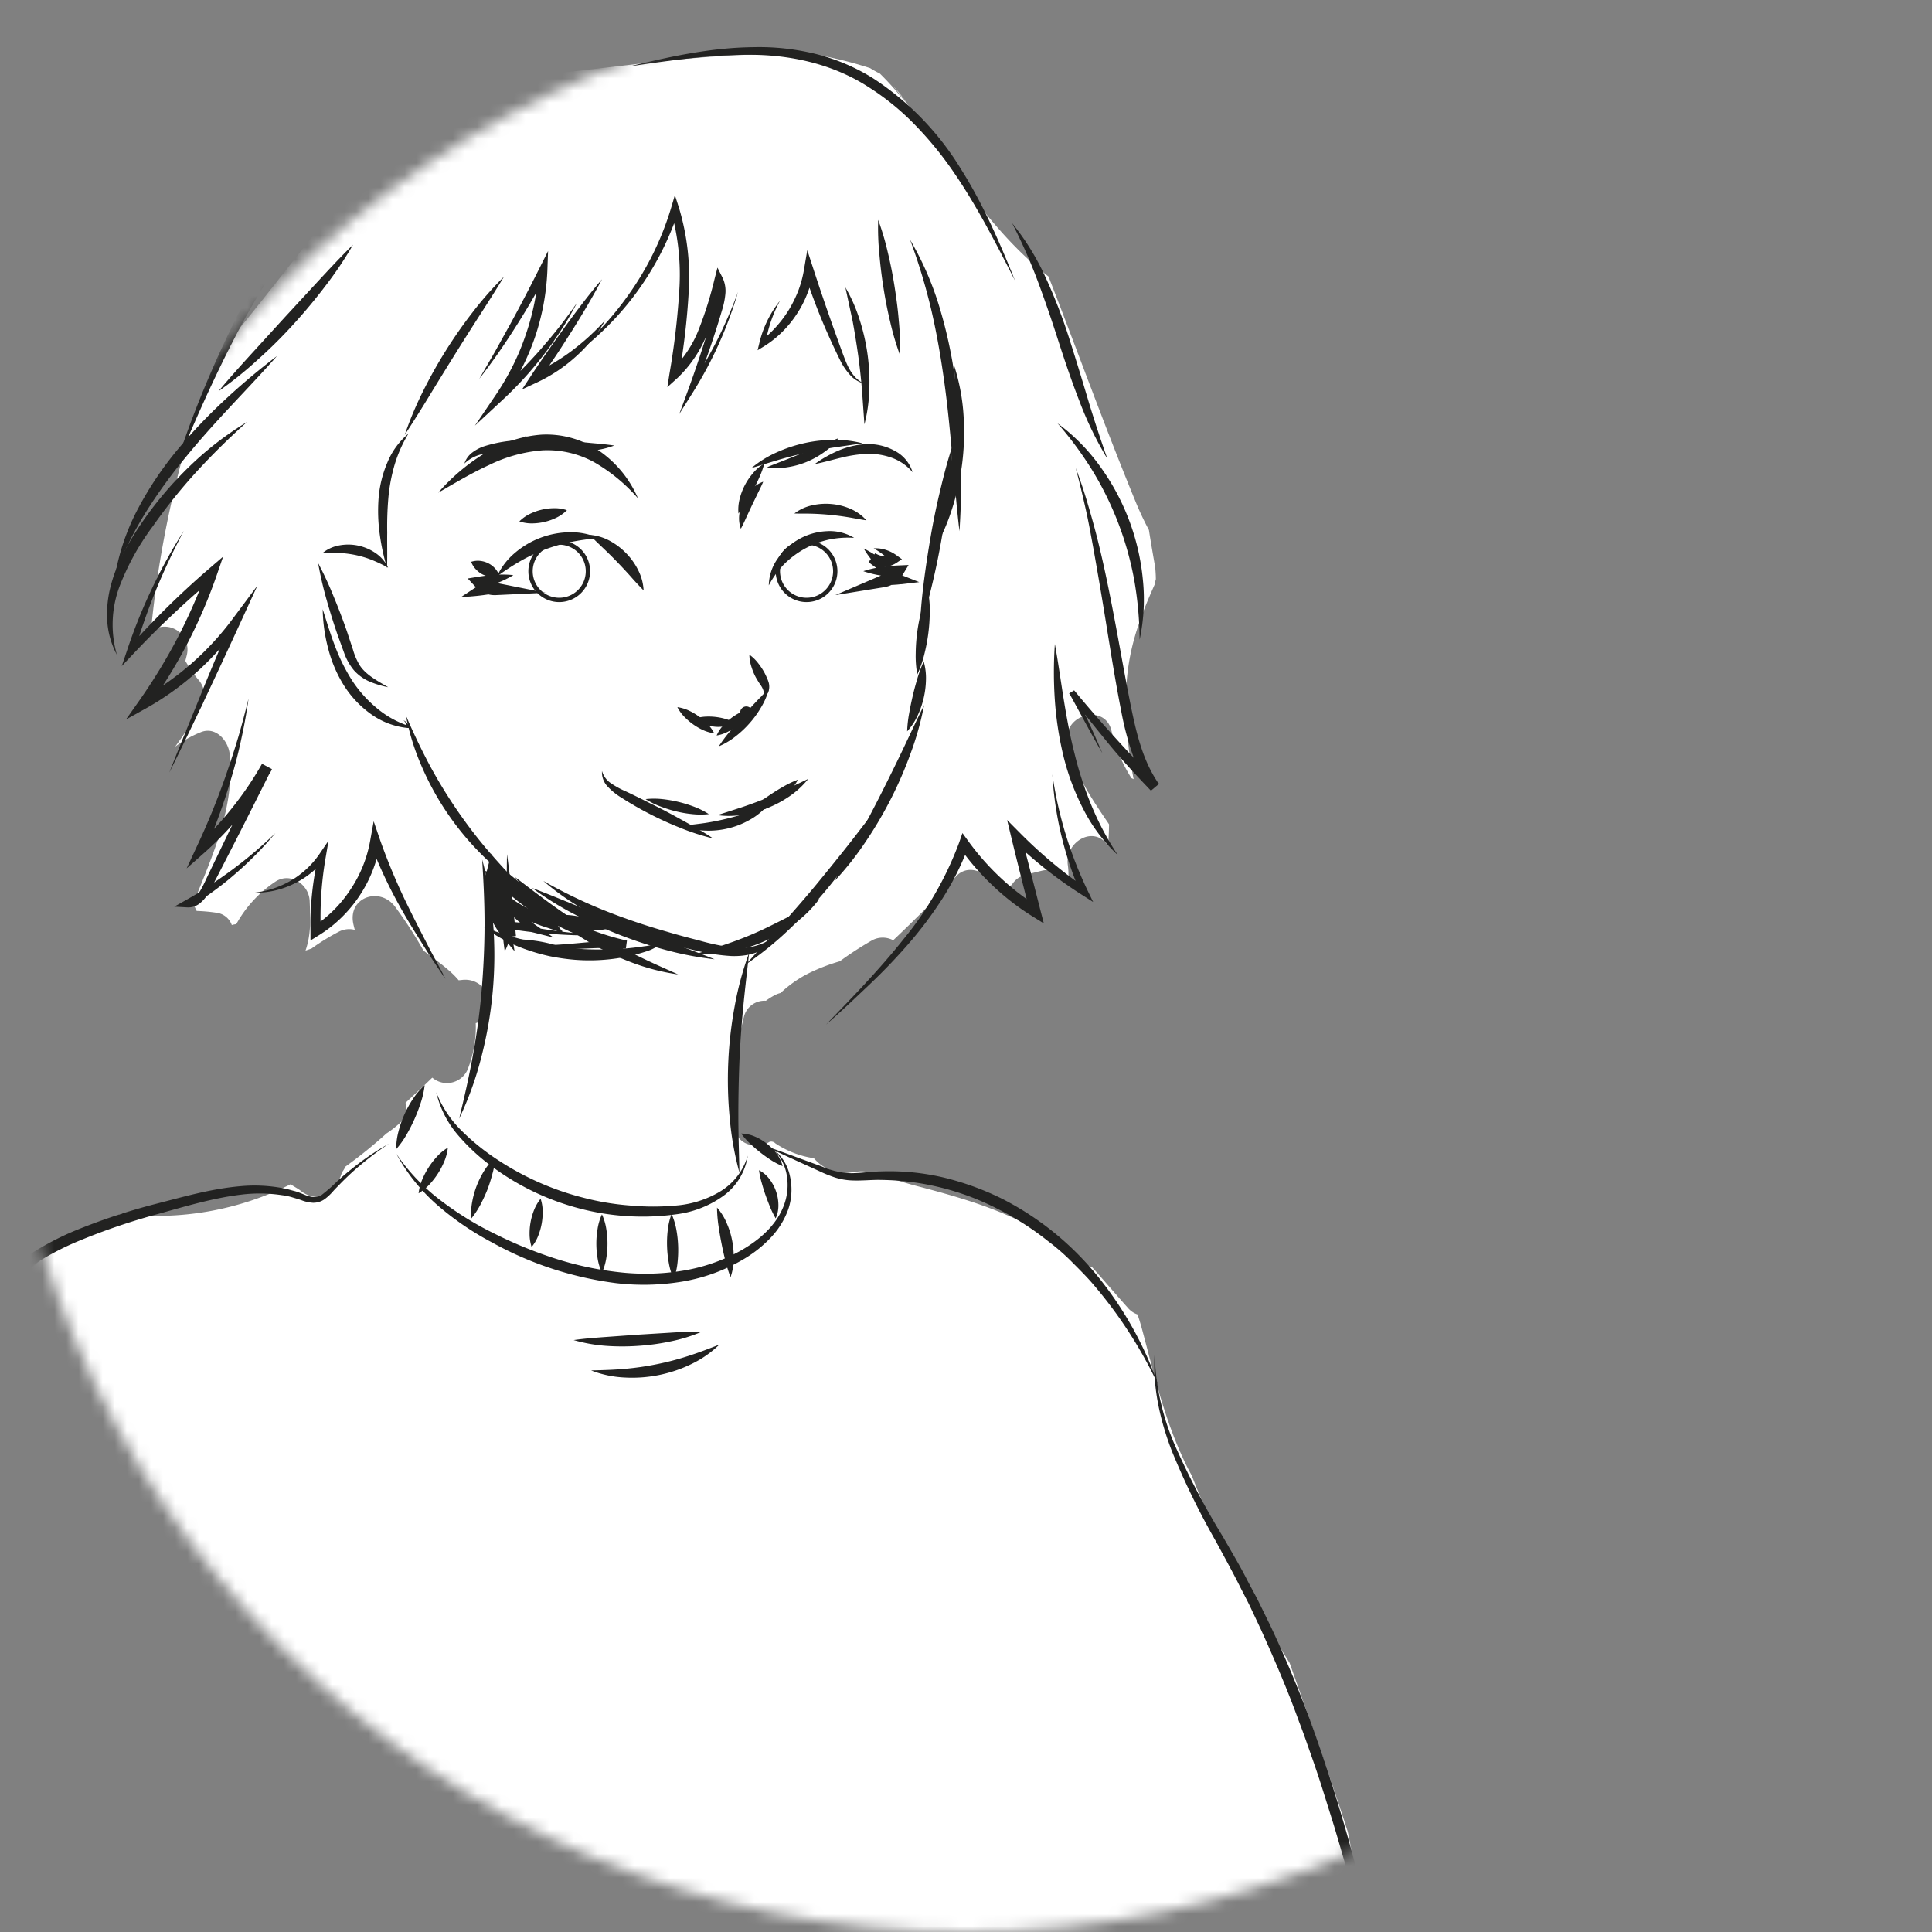 <svg xmlns="http://www.w3.org/2000/svg" width="160" height="160" fill="none"><rect width="100%" height="100%" fill="#808080" stroke="none"/><mask id="a" width="160" height="160" x="0" y="0" maskUnits="userSpaceOnUse" style="mask-type:alpha"><circle cx="80" cy="80" r="80" fill="#fff"/></mask><g mask="url(#a)"><path fill="#fff" d="M112.912 158.384a269.197 269.197 0 0 0-1.295-6.689c-1.504-4.692-3.179-9.331-4.817-13.979-3.09-4.958-5.987-10.009-8.097-15.508a18.24 18.24 0 0 1-.58-1.122c-1.687-3.538-2.51-7.14-3.514-10.892a21.316 21.316 0 0 0-.404-1.336 1.823 1.823 0 0 1-.787-.532c-.992-1.11-1.969-2.264-2.981-3.385a1.986 1.986 0 0 1-.847-.444c-4.12-3.603-8.662-4.978-13.842-6.322-1.275-.335-2.534-.807-3.817-1.101-.855-.202-1.384.12-2.255.056a3.477 3.477 0 0 1-2.271-1.21 7.802 7.802 0 0 1-3.196-1.234.473.473 0 0 0-.472-.126c-1.137.702-2.981.21-2.896-1.496 0-.331.048-.658.088-.985a2.149 2.149 0 0 1-.088-.403 14.25 14.25 0 0 1 .33-5.326c.107-.72.252-1.434.436-2.138a1.751 1.751 0 0 1 1.82-1.331c.246-.185.508-.348.782-.488a2.02 2.02 0 0 1 .436-.158 9.8 9.8 0 0 1 2.485-1.71c.78-.371 1.59-.677 2.42-.916.86-.63 1.755-1.21 2.68-1.739a1.852 1.852 0 0 1 1.743 0c1.787-1.702 3.542-3.433 5.188-5.273.891-1 2.263-.512 2.949.38.165.216.319.44.46.673a7.57 7.57 0 0 0 1.21-.35c.243-.41.635-.711 1.094-.84l1.391-.347a1.851 1.851 0 0 1 2.167 1.061 5.422 5.422 0 0 0 0-1.533c-.262-1.912 2.166-3.373 3.336-1.594.04-.56.069-1.125.077-1.69v-.093c-1.432-2.11-2.885-4.232-3.421-6.717-.513-2.364 3.114-3.365 3.63-1a12.82 12.82 0 0 0 1.65 3.9c.062.022.122.049.178.081a33.335 33.335 0 0 1-.625-7.29c.145-3.368 1.012-5.793 2.372-8.843l.057-.125c-.049.06-.025-.077.036-.307 0-.31-.024-.621-.048-.936-.178-1.04-.364-2.085-.525-3.13a25.699 25.699 0 0 1-1.158-2.481c-2.045-4.975-3.91-10.026-5.826-15.053a342.133 342.133 0 0 0-1.335-3.465c-4.11-3.195-7.137-7.665-10.195-12.055-.847-1.21-1.658-2.679-2.695-3.74.097.101 1.775 2.183.807 1.061-.218-.25-.427-.512-.645-.762a24.69 24.69 0 0 0-1.235-1.311 7.996 7.996 0 0 1-.807-.448 32.459 32.459 0 0 0-3.7-.969c-7.757-.67-15.471.719-23.18 1.481-1.376.137-2.76.254-4.144.347-2.574 2.376-5.648 4.184-8.79 5.838-.7.551-1.389 1.115-2.067 1.69-3.752 4.805-7.455 9.646-11.316 14.363a151.257 151.257 0 0 0-3.094 7.209 86.415 86.415 0 0 0-3.252 16.48v.178a1.896 1.896 0 0 1 2.957 1.98c-.04.162-.08.328-.125.489.305.529.65 1.033 1.033 1.509a1.94 1.94 0 0 1 .294 2.28c-.685 1.141-1.387 2.263-2.174 3.324a9.024 9.024 0 0 1 2.138-1.21c1.247-.501 2.271.738 2.38 1.81.444 4.414-1.412 8.364-3.001 12.362.07.22.161.433.27.637a14.44 14.44 0 0 1 1.699.158 1.554 1.554 0 0 1 1.21 1.012 1.53 1.53 0 0 1 .367-.072 10.085 10.085 0 0 1 3.256-3.534c1.255-.807 2.775.262 2.824 1.614.056 1.46.133 2.727-.343 4.106l.496-.17c.712-.514 1.46-.976 2.24-1.383.41-.224.89-.283 1.343-.165a12.175 12.175 0 0 1-.121-.496c-.464-2.207 2.174-3.095 3.437-1.449a34.36 34.36 0 0 1 2.372 3.66c.807.633 1.666 1.21 2.453 1.96.163.159.318.326.464.5l.246-.024c2.263-.306 3.357 2.925 1.166 3.575a9.278 9.278 0 0 1-.593 3.63 1.872 1.872 0 0 1-3.006.884 99.315 99.315 0 0 1-2.215 2.078 1.655 1.655 0 0 1-.484 1.694 8.61 8.61 0 0 1-1.101.855 38.668 38.668 0 0 1-3.397 2.744 2.082 2.082 0 0 1-.278.464c-.025.08-.053.161-.081.238a4.16 4.16 0 0 1-.714 1.27c-.674.844-1.953.602-2.659 0-.12-.104-.492-.31-.807-.512a24.763 24.763 0 0 1-14.035 2.441c-1.8.843-3.567 1.779-5.33 2.715a95.35 95.35 0 0 0-8.258 7.641 169.872 169.872 0 0 0-4.034 6.116c-.957 2.824-2.421 5.443-3.692 8.138a91.828 91.828 0 0 0-4.401 11.538c-.307.95-.595 1.9-.864 2.852v57.761h130.654v-38.896h-1.191z"/><path fill="#222221" d="M72.726 18.206c.327.894.597 1.807.807 2.735.222.92.403 1.848.549 2.776.145.928.274 1.868.35 2.824.096.948.128 1.9.097 2.852a22.266 22.266 0 0 1-.806-2.735 34.5 34.5 0 0 1-.549-2.78 37.683 37.683 0 0 1-.347-2.824 21.566 21.566 0 0 1-.1-2.848zm2.642 1.646a25.625 25.625 0 0 1 2.466 5.689 38.77 38.77 0 0 1 1.294 6.083c.266 2.05.42 4.114.46 6.181a69.81 69.81 0 0 1-.129 6.185c-.246-2.054-.403-4.103-.589-6.145-.185-2.041-.375-4.078-.653-6.1-.278-2.02-.617-4.034-1.077-6.015a48.862 48.862 0 0 0-1.772-5.878zM36.893 81.07a66.61 66.61 0 0 1-1.772-2.675c-.56-.9-1.141-1.811-1.674-2.743a39.38 39.38 0 0 1-2.78-5.826l.832-.077a11.099 11.099 0 0 1-3.252 6.27 10.678 10.678 0 0 1-1.884 1.464l-.65.404v-.743a25.284 25.284 0 0 1 .654-6.257l.54.242a7.262 7.262 0 0 1-2.646 2.098 7.128 7.128 0 0 1-3.228.702 7.63 7.63 0 0 0 3.075-1.013 7.4 7.4 0 0 0 2.32-2.15l.778-1.142-.234 1.384a28.752 28.752 0 0 0-.403 6.112l-.662-.355a10.58 10.58 0 0 0 1.71-1.371c.523-.517.99-1.088 1.392-1.703a10.56 10.56 0 0 0 1.642-4.034l.295-1.642.537 1.565a51.038 51.038 0 0 0 2.489 5.838c.468.956.96 1.9 1.448 2.852s1 1.848 1.473 2.8zM22.805 68.995a29.134 29.134 0 0 1-3.28 3.34 25.337 25.337 0 0 1-1.836 1.465 27.61 27.61 0 0 1-1.953 1.32l-.153-.602c.404 0 .746-.335 1.009-.766.262-.432.48-.96.726-1.456l1.452-3.01c.969-2.017 1.965-3.998 2.95-5.995l.806.431a28.094 28.094 0 0 1-2.525 3.688 27.725 27.725 0 0 1-3.095 3.227l-1.448 1.28.807-1.736a60.804 60.804 0 0 0 2.469-6.051 75.391 75.391 0 0 0 1.005-3.107c.306-1.045.58-2.106.843-3.167a41.21 41.21 0 0 1-.573 3.228 38.879 38.879 0 0 1-.807 3.191 50.116 50.116 0 0 1-2.235 6.205l-.621-.456a28.415 28.415 0 0 0 2.933-3.183 27.45 27.45 0 0 0 2.42-3.587l.807.432c-1 1.989-1.993 3.982-3.006 5.963l-1.524 2.973c-.267.492-.485.989-.807 1.501a2.969 2.969 0 0 1-.638.702 1.513 1.513 0 0 1-.992.323l-1.106-.06.957-.541a27.02 27.02 0 0 0 1.976-1.21c.646-.44 1.275-.872 1.896-1.332a35.445 35.445 0 0 0 3.543-3.01zm-8.783-5.015c.83-2.138 1.718-4.248 2.574-6.374.855-2.126 1.759-4.232 2.658-6.338l.61.347a23.346 23.346 0 0 1-7.714 7.015l-1.719.957 1.138-1.614a47.436 47.436 0 0 0 3.135-5.144 46.59 46.59 0 0 0 2.42-5.51l.678.467a78.292 78.292 0 0 0-3.466 3.074 75.974 75.974 0 0 0-3.28 3.272l-.972 1.029.448-1.327a44.08 44.08 0 0 1 2.05-5.088 42.82 42.82 0 0 1 2.646-4.788 54.25 54.25 0 0 0-2.32 4.93 52.829 52.829 0 0 0-1.787 5.127l-.524-.298a66.37 66.37 0 0 1 3.227-3.405 71 71 0 0 1 3.441-3.175l1.21-1.037-.516 1.505a42.84 42.84 0 0 1-2.42 5.648 42.231 42.231 0 0 1-3.228 5.244l-.585-.65a23.549 23.549 0 0 0 7.573-6.64l2.017-2.707-1.4 3.054a723.846 723.846 0 0 1-2.897 6.23 324.516 324.516 0 0 1-2.997 6.196z"/><path fill="#222221" d="M9.685 54.233a6.827 6.827 0 0 1-.807-2.86 9.279 9.279 0 0 1 .33-2.994c.53-1.96 1.578-3.707 2.7-5.33a30.72 30.72 0 0 1 3.865-4.502 26.586 26.586 0 0 1 4.684-3.598 58.884 58.884 0 0 0-4.168 4.103 45.336 45.336 0 0 0-3.63 4.526A20.742 20.742 0 0 0 9.89 48.59a9.02 9.02 0 0 0-.206 5.644z"/><path fill="#222221" d="M9.58 47.379a18.74 18.74 0 0 1 1.908-5.366 28.546 28.546 0 0 1 3.192-4.744 44.077 44.077 0 0 1 3.917-4.131 55.984 55.984 0 0 1 4.34-3.652c-1.25 1.424-2.553 2.788-3.832 4.16-1.279 1.371-2.537 2.76-3.716 4.208a42.193 42.193 0 0 0-3.28 4.514 32.026 32.026 0 0 0-2.529 5.01zm8.52-14.984c.884-1.069 1.808-2.085 2.728-3.098l2.768-3.034 2.783-3.014c.932-1.004 1.868-2.017 2.857-2.98a31.025 31.025 0 0 1-2.308 3.44 45.366 45.366 0 0 1-2.655 3.18 39.27 39.27 0 0 1-2.94 2.912 31.236 31.236 0 0 1-3.232 2.594zM68.413 84.85c1.09-1.146 2.203-2.275 3.272-3.437 1.07-1.162 2.114-2.34 3.09-3.57a27.836 27.836 0 0 0 4.66-8.07l.27-.782.489.674a21.017 21.017 0 0 0 5.801 5.446l-.682.5c-.524-2.082-1.053-4.155-1.557-6.241l-.35-1.46 1.052 1.06a38.298 38.298 0 0 0 5.499 4.608l-.46.403a29.136 29.136 0 0 1-1.614-4.841 28.488 28.488 0 0 1-.73-5.007 32.83 32.83 0 0 0 2.897 9.574l.48.992-.94-.6a35.375 35.375 0 0 1-5.741-4.54l.698-.403c.556 2.07 1.09 4.147 1.614 6.221l.286 1.098-.968-.602a20.242 20.242 0 0 1-3.296-2.558 20.938 20.938 0 0 1-2.728-3.154l.763-.105a22.994 22.994 0 0 1-2.142 4.317 32.267 32.267 0 0 1-2.873 3.832 48.358 48.358 0 0 1-3.304 3.433c-1.15 1.09-2.287 2.175-3.486 3.212zm24.154-14.043a13.621 13.621 0 0 1-2.824-3.744 19.931 19.931 0 0 1-1.666-4.418 27.934 27.934 0 0 1-.718-4.64 34.067 34.067 0 0 1 0-4.671c.282 1.537.488 3.07.734 4.587s.52 3.026.9 4.502a29.189 29.189 0 0 0 1.416 4.33 24.004 24.004 0 0 0 2.158 4.054z"/><path fill="#222221" d="M91.288 62.367c-.94-1.614-1.823-3.3-2.735-4.95l.403-.246a114.41 114.41 0 0 0 3.422 3.95 96.304 96.304 0 0 0 3.602 3.775l-.661.553a11.82 11.82 0 0 1-1.586-3.155c-.37-1.1-.66-2.224-.871-3.364-.444-2.248-.807-4.503-1.17-6.754a368.66 368.66 0 0 0-1.142-6.754c-.206-1.121-.403-2.239-.658-3.352a97.266 97.266 0 0 0-.806-3.324 44.172 44.172 0 0 1 1.077 3.251c.318 1.098.625 2.2.887 3.313.537 2.222.972 4.47 1.392 6.709.42 2.239.807 4.486 1.263 6.709.456 2.223 1.013 4.405 2.271 6.2l-.661.553c-1.21-1.266-2.421-2.561-3.522-3.909-1.102-1.347-2.215-2.723-3.252-4.135l.403-.246c.8 1.718 1.606 3.425 2.344 5.176z"/><path fill="#222221" d="M94.379 52.978a29.92 29.92 0 0 0-.44-4.901 26.52 26.52 0 0 0-3.437-9.054 29.579 29.579 0 0 0-2.921-3.965 15.938 15.938 0 0 1 3.518 3.562 18.999 18.999 0 0 1 3.546 9.36c.175 1.67.085 3.356-.266 4.998zM91.712 38a28.777 28.777 0 0 1-2.316-4.773c-.645-1.646-1.21-3.325-1.747-4.987a110.111 110.111 0 0 0-1.706-4.954 45.219 45.219 0 0 0-2.122-4.801 20.701 20.701 0 0 1 2.783 4.518 44.515 44.515 0 0 1 1.92 4.95 262.071 262.071 0 0 1 1.55 5.04c.504 1.678 1.045 3.34 1.638 5.006zM61.777 79.864l3.005-3.34c.985-1.118 1.97-2.232 2.913-3.382.944-1.15 1.876-2.303 2.796-3.473l2.743-3.559a28.222 28.222 0 0 1-2.154 3.974 36.854 36.854 0 0 1-5.785 6.94 27.992 27.992 0 0 1-3.518 2.84z"/><path fill="#222221" d="M69.111 72.965c.642-1.21 1.307-2.42 1.953-3.61a131.676 131.676 0 0 0 1.896-3.608c.61-1.21 1.21-2.42 1.8-3.655.588-1.234 1.157-2.465 1.77-3.703a24.803 24.803 0 0 1-1.109 3.982 33.2 33.2 0 0 1-3.744 7.354 25.414 25.414 0 0 1-2.566 3.24zm6.855-17.105a8.705 8.705 0 0 1-.13-1.76c.013-1.154.163-2.302.448-3.42a8.351 8.351 0 0 1 .581-1.667c.106.58.151 1.17.134 1.76a14.702 14.702 0 0 1-.452 3.42 8.875 8.875 0 0 1-.581 1.667z"/><path fill="#222221" d="M76.183 52.083c.037-1.295.162-2.574.32-3.849a85.24 85.24 0 0 1 .572-3.8 57.71 57.71 0 0 1 .775-3.768c.298-1.251.613-2.494 1.024-3.72-.032 1.295-.161 2.574-.318 3.845a81.004 81.004 0 0 1-.573 3.804 59.854 59.854 0 0 1-.775 3.764c-.298 1.247-.613 2.493-1.025 3.724z"/><path fill="#222221" d="M76.744 46.516a66.96 66.96 0 0 0 1.21-3.974 37.92 37.92 0 0 0 1.126-8.11 59.67 59.67 0 0 0-.06-4.15c.43 1.34.692 2.73.778 4.134a20.88 20.88 0 0 1-.149 4.229 21.137 21.137 0 0 1-1.009 4.106 16.913 16.913 0 0 1-1.896 3.765zm-.246 8.262c.141.5.204 1.018.186 1.537a7.333 7.333 0 0 1-.698 2.961 5.11 5.11 0 0 1-.86 1.291 10.01 10.01 0 0 1 .17-1.513c.085-.488.185-.96.294-1.432.11-.472.238-.944.38-1.416.141-.488.318-.965.528-1.428zM42.633 72.622c1.062.806 2.106 1.613 3.18 2.384 1.073.77 2.166 1.48 3.292 2.146a56.966 56.966 0 0 0 3.45 1.88c1.173.59 2.383 1.118 3.606 1.666a17.851 17.851 0 0 1-3.89-1.008 22.666 22.666 0 0 1-3.63-1.747 23.324 23.324 0 0 1-3.264-2.372 18.206 18.206 0 0 1-2.744-2.95z"/><path fill="#222221" d="M44.07 73.541c1.283.48 2.53 1.001 3.78 1.505 1.25.505 2.497 1.013 3.756 1.497 1.259.484 2.51.964 3.772 1.444 1.263.48 2.534.94 3.8 1.457a26.954 26.954 0 0 1-4.034-.77 36.219 36.219 0 0 1-3.889-1.276 36.887 36.887 0 0 1-3.724-1.702 26.668 26.668 0 0 1-3.461-2.154z"/><path fill="#222221" d="M44.998 72.956a41.022 41.022 0 0 0 4.994 2.42 53.341 53.341 0 0 0 5.245 1.784c.883.266 1.78.5 2.675.73.876.251 1.768.44 2.67.565a4.842 4.842 0 0 0 2.578-.327 3.079 3.079 0 0 0 1.767-1.928 2.8 2.8 0 0 1-.145.694 2.948 2.948 0 0 1-.335.641 3.63 3.63 0 0 1-1.073.989c-.424.257-.89.44-1.376.54a6.204 6.204 0 0 1-1.468.109 16.052 16.052 0 0 1-2.824-.436 54.032 54.032 0 0 1-2.731-.694 32.894 32.894 0 0 1-5.27-2.017 21.145 21.145 0 0 1-4.707-3.07z"/><path fill="#222221" d="M57.779 78.96c.911-.29 1.795-.565 2.666-.872a28.627 28.627 0 0 0 2.546-1.024c.827-.384 1.646-.807 2.453-1.21.807-.404 1.614-.933 2.42-1.42a9.8 9.8 0 0 1-2.017 2.016 12.693 12.693 0 0 1-5.204 2.344 9.847 9.847 0 0 1-2.864.166zm-16.977-2.211a.847.847 0 0 0 .363.593c.191.145.405.256.633.33.221.094.448.173.678.239l.347.1.351.073a11.8 11.8 0 0 0 2.864.162c.96-.053 1.925-.15 2.893-.234a21.78 21.78 0 0 1 2.953-.097l-.089.657a20.83 20.83 0 0 1-3.05-.807 19.835 19.835 0 0 1-2.888-1.278c-.93-.5-1.82-1.07-2.663-1.707a8.977 8.977 0 0 0-2.517-1.509l.573-.553c.29.87.884 1.605 1.674 2.07a11.44 11.44 0 0 0 2.659 1.21l-.505.69a19.793 19.793 0 0 0-4.123-4.167h.48a.166.166 0 0 0-.064.092.582.582 0 0 0 0 .214 1.7 1.7 0 0 0 .21.581 9.049 9.049 0 0 0 2.876 3.272l1.392.964-1.614-.403a16.259 16.259 0 0 0-2.574-.403l.06-.517c1.07.234 2.143.444 3.228.613 1.085.17 2.175.303 3.268.404l-.069.072a1.177 1.177 0 0 0-.976-.992 1.25 1.25 0 0 1 1.106.972v.077h-.09a45.146 45.146 0 0 1-3.3-.19 39.384 39.384 0 0 1-3.283-.44l.06-.516c.903.018 1.802.115 2.687.29l-.242.577a9.716 9.716 0 0 1-2.336-2.114 9.276 9.276 0 0 1-.88-1.319 2.42 2.42 0 0 1-.31-.843 1.31 1.31 0 0 1 .024-.54.973.973 0 0 1 .36-.533l.237-.17.238.17a19.368 19.368 0 0 1 4.37 4.293l.835 1.137-1.34-.444a12.322 12.322 0 0 1-2.876-1.303 5.556 5.556 0 0 1-1.243-1.09 3.952 3.952 0 0 1-.807-1.504l-.222-.807.807.267a9.632 9.632 0 0 1 2.776 1.662 21.062 21.062 0 0 0 2.53 1.686c1.767.991 3.67 1.72 5.648 2.162l-.09.658c-1.887-.161-3.832.085-5.789.065a11.887 11.887 0 0 1-2.92-.351l-.355-.097-.347-.121a5.91 5.91 0 0 1-.678-.29 2.364 2.364 0 0 1-.621-.404.871.871 0 0 1-.32-.61z"/><path fill="#222221" d="M45.885 75.857a4.004 4.004 0 0 1 1.17-.077 6.416 6.416 0 0 1 2.162.537c.36.16.693.368.993.621a4.034 4.034 0 0 1-1.17.085 6.38 6.38 0 0 1-2.162-.545 3.904 3.904 0 0 1-.993-.621zm-5.789.949a34.04 34.04 0 0 0 3.724 1.145c1.245.3 2.511.499 3.788.598.636.06 1.274.088 1.912.084h.96l.96-.052a25.59 25.59 0 0 0 1.921-.214 4.123 4.123 0 0 0 1.8-.633 3.534 3.534 0 0 1-1.687 1.073c-.635.206-1.283.37-1.94.488-1.32.233-2.663.295-3.999.185a18.31 18.31 0 0 1-1.989-.286 16.135 16.135 0 0 1-1.928-.545 13.242 13.242 0 0 1-3.522-1.843z"/><path fill="#222221" d="M41.988 70.742c.157 1.125.29 2.255.404 3.384l.173 1.695c.06.565.113 1.13.161 1.694l-.677.097a46.195 46.195 0 0 0-.763-2.675 42.956 42.956 0 0 0-.94-2.614l.851-.052a5.41 5.41 0 0 0 0 2.477c.175.82.541 1.587 1.07 2.239l-.78.343-.282-2.24c-.096-.746-.177-1.496-.262-2.243l-.113-1.032.706.734c.807.835 1.614 1.65 2.502 2.42a82.75 82.75 0 0 0 2.678 2.256 27.607 27.607 0 0 1-2.953-1.92 30.838 30.838 0 0 1-2.719-2.264l.593-.298c.13.742.258 1.484.371 2.23l.355 2.231.25 1.574-1.028-1.23a6.283 6.283 0 0 1-1.283-2.603 6.168 6.168 0 0 1 .036-2.896l.347-1.36.504 1.307c.343.884.634 1.787.888 2.7.254.91.476 1.835.65 2.763l-.678.092c0-.564-.033-1.133-.045-1.702l-.028-1.703c-.008-1.13-.012-2.267.012-3.404z"/><path fill="#222221" d="M41.92 77.858a7.122 7.122 0 0 1 1.613-.032c1.044.078 2.073.29 3.063.633.51.168 1 .393 1.46.67a7.163 7.163 0 0 1-1.614.032 12.104 12.104 0 0 1-3.062-.633c-.51-.168-1-.392-1.46-.67z"/><path fill="#222221" d="M41.238 72.118c.354.468.627.993.807 1.553.37 1.11.47 2.293.29 3.45a5.185 5.185 0 0 1-.532 1.666 20.104 20.104 0 0 1-.186-1.695l-.137-1.638-.137-1.634c-.057-.56-.105-1.11-.105-1.702zm-1.308-.94c.481 1.765.788 3.573.916 5.398a33.605 33.605 0 0 1-.968 10.909 27.655 27.655 0 0 1-1.852 5.156c.432-1.776.831-3.535 1.15-5.31.319-1.775.565-3.554.714-5.341.15-1.787.234-3.587.238-5.386.004-1.8-.085-3.607-.197-5.426zm22.109 7.729c-.166 1.53-.351 3.042-.492 4.551a81.265 81.265 0 0 0-.315 4.535 113.442 113.442 0 0 0-.085 4.542c.004 1.517.057 3.038.089 4.58a25.897 25.897 0 0 1-.807-4.543 33.304 33.304 0 0 1 .408-9.21c.27-1.518.672-3.008 1.202-4.455z"/><path fill="#222221" d="M36.13 90.462a9.15 9.15 0 0 0 2.146 3.227c.923.91 1.937 1.72 3.026 2.421a23.215 23.215 0 0 0 7.052 3.09 21.7 21.7 0 0 0 3.809.634c1.281.119 2.571.119 3.853 0a8.408 8.408 0 0 0 3.602-1.146 5.156 5.156 0 0 0 2.308-2.981 5.014 5.014 0 0 1-2.05 3.352 8.455 8.455 0 0 1-3.76 1.489c-2.665.382-5.38.235-7.988-.432a21.138 21.138 0 0 1-7.233-3.397 16.735 16.735 0 0 1-2.953-2.699 8.312 8.312 0 0 1-1.812-3.558zm-.96-.592c-.058.493-.166.98-.323 1.452-.297.916-.69 1.799-1.17 2.634a7.323 7.323 0 0 1-.863 1.21 5.45 5.45 0 0 1 .194-1.484 8.691 8.691 0 0 1 1.19-2.671c.273-.421.6-.805.972-1.142z"/><path fill="#222221" d="M32.822 95.55a16.479 16.479 0 0 0 3.671 3.864 26.499 26.499 0 0 0 4.53 2.788c1.59.796 3.239 1.47 4.93 2.017 1.681.543 3.41.919 5.165 1.122 1.743.212 3.508.186 5.245-.077a14.73 14.73 0 0 0 4.942-1.67c1.505-.848 2.9-2.018 3.558-3.631.333-.806.44-1.688.307-2.55a3.877 3.877 0 0 0-1.21-2.304 3.788 3.788 0 0 1 1.452 2.256 5.088 5.088 0 0 1-.121 2.755 6.642 6.642 0 0 1-1.457 2.372 10.15 10.15 0 0 1-2.162 1.735 14.71 14.71 0 0 1-5.16 1.908 19.54 19.54 0 0 1-5.49.129 28.662 28.662 0 0 1-10.325-3.397 24.106 24.106 0 0 1-4.486-3.074 15.332 15.332 0 0 1-3.389-4.244z"/><path fill="#222221" d="M34.666 98.825c.047-.393.149-.777.302-1.142a6.58 6.58 0 0 1 1.21-1.888 3.99 3.99 0 0 1 .912-.75 4.094 4.094 0 0 1-.298 1.142c-.29.695-.7 1.334-1.21 1.888a4.1 4.1 0 0 1-.916.75zm4.373 2.077c-.045-.47-.02-.944.073-1.408a7.297 7.297 0 0 1 1-2.558c.249-.4.555-.764.908-1.077a6.717 6.717 0 0 1-.246 1.372c-.112.432-.246.858-.404 1.275-.165.412-.35.816-.556 1.21a7.051 7.051 0 0 1-.775 1.186zm4.987 2.369a3.512 3.512 0 0 1-.17-1.069 5.241 5.241 0 0 1 .371-1.989c.132-.338.316-.654.545-.936.112.343.169.701.17 1.061a5.249 5.249 0 0 1-.376 2.018 3.34 3.34 0 0 1-.54.915zm5.824 2.138a4.669 4.669 0 0 1-.362-1.211 7.297 7.297 0 0 1 0-2.42 4.5 4.5 0 0 1 .363-1.211c.174.386.295.793.359 1.211a7.383 7.383 0 0 1 0 2.42 4.812 4.812 0 0 1-.36 1.211zm5.944.529a5.564 5.564 0 0 1-.404-1.336 9.042 9.042 0 0 1-.145-1.351 8.854 8.854 0 0 1 .053-1.352 5.56 5.56 0 0 1 .318-1.363c.188.428.324.878.404 1.339a9.465 9.465 0 0 1 .088 2.703 5.586 5.586 0 0 1-.314 1.36zm4.708-.17a11.024 11.024 0 0 1-.448-1.436 29.053 29.053 0 0 1-.553-2.828 11.04 11.04 0 0 1-.12-1.497 4.7 4.7 0 0 1 .806 1.299c.205.463.355.948.448 1.445a6.74 6.74 0 0 1 .125 1.509 4.683 4.683 0 0 1-.258 1.508zm3.736-4.866a7.69 7.69 0 0 1-.484-.992 24.95 24.95 0 0 1-.36-.948c-.112-.315-.21-.638-.302-.969a7.26 7.26 0 0 1-.234-1.08c.346.178.646.435.876.75.23.301.409.638.532.996.126.358.193.734.198 1.113a2.6 2.6 0 0 1-.226 1.13zm-16.731 10.079c.904-.129 1.788-.194 2.671-.258l2.639-.19 2.642-.162a39.31 39.31 0 0 1 2.679-.092c-.832.358-1.698.628-2.586.807-.882.188-1.776.312-2.675.371-.899.064-1.8.064-2.699 0a13.16 13.16 0 0 1-2.67-.476zm1.444 2.513c.944-.024 1.856-.049 2.756-.129a23.564 23.564 0 0 0 2.67-.384 23.027 23.027 0 0 0 2.61-.681c.86-.275 1.711-.601 2.59-.948a8.788 8.788 0 0 1-2.319 1.613 11.198 11.198 0 0 1-5.539 1.114 8.756 8.756 0 0 1-2.768-.585zm12.43-19.62a2.99 2.99 0 0 1 1.142.255c.35.149.678.344.976.58.303.233.575.504.807.807.237.316.41.675.508 1.057a5.913 5.913 0 0 1-1.008-.528 11.482 11.482 0 0 1-.863-.621 12.616 12.616 0 0 1-.807-.698 5.857 5.857 0 0 1-.755-.852z"/><path fill="#222221" d="M63.29 94.876c1.613.552 3.195 1.157 4.793 1.734.748.334 1.553.52 2.372.549.807 0 1.654-.133 2.525-.15 1.734-.06 3.467.11 5.156.505 1.684.407 3.318 1 4.87 1.771a24.496 24.496 0 0 1 7.968 6.495 29.859 29.859 0 0 1 4.95 8.928 36.92 36.92 0 0 0-5.499-8.472c-.553-.633-1.142-1.21-1.739-1.811a18.08 18.08 0 0 0-1.892-1.638 23.763 23.763 0 0 0-4.204-2.687 21.604 21.604 0 0 0-9.598-2.384c-.806-.024-1.67.088-2.561.036a5.243 5.243 0 0 1-1.316-.25 11.023 11.023 0 0 1-1.21-.488c-1.533-.706-3.086-1.396-4.615-2.138zm-31.073-.162a26.554 26.554 0 0 0-2.784 2.127c-.438.387-.862.79-1.27 1.21-.202.21-.404.403-.602.633-.202.233-.43.443-.677.626-.282.2-.62.304-.965.298a3.159 3.159 0 0 1-.928-.202c-.278-.105-.548-.173-.806-.254a5.02 5.02 0 0 0-.836-.173 12.395 12.395 0 0 0-3.413-.04c-2.28.278-4.522.948-6.773 1.577a53.363 53.363 0 0 0-6.593 2.235 22.73 22.73 0 0 0-5.886 3.534c-.431.379-.867.75-1.258 1.17-.392.42-.783.839-1.162 1.271a25.77 25.77 0 0 0-2.018 2.824 40.046 40.046 0 0 0-3.094 6.237c-.9 2.158-1.614 4.385-2.42 6.592 1.21-4.518 2.489-9.089 4.897-13.204a21.909 21.909 0 0 1 4.486-5.536 23.355 23.355 0 0 1 6.092-3.719 51.665 51.665 0 0 1 6.726-2.227c2.267-.581 4.542-1.243 6.935-1.453a12.625 12.625 0 0 1 3.59.166c.299.048.585.145.88.218.294.072.577.193.847.302.244.108.502.179.767.21.246.016.491-.05.697-.186a12.91 12.91 0 0 0 1.287-1.133 24.13 24.13 0 0 1 1.352-1.138c.92-.734 1.9-1.391 2.929-1.965z"/><path fill="#222221" d="M95.625 112.066c.06 2.747.68 5.453 1.82 7.952a64.327 64.327 0 0 0 3.841 7.262c.689 1.21 1.399 2.376 2.017 3.607.322.613.661 1.21.968 1.835l.912 1.86a100.85 100.85 0 0 1 3.227 7.645 135.582 135.582 0 0 1 4.737 15.86c.641 2.682 1.21 5.377 1.791 8.068s1.065 5.402 1.545 8.117l-1.989-8.02a402.386 402.386 0 0 0-2.017-7.992 69.368 69.368 0 0 0-.545-1.989l-.552-1.985c-.384-1.319-.759-2.638-1.174-3.949-.416-1.312-.807-2.615-1.255-3.918-.218-.653-.452-1.295-.678-1.944a55.827 55.827 0 0 0-.706-1.933c-.928-2.578-2.017-5.099-3.143-7.593l-.875-1.859c-.295-.618-.621-1.211-.928-1.832-.613-1.21-1.283-2.421-1.937-3.631a63.656 63.656 0 0 1-3.63-7.443c-.997-2.586-1.618-5.37-1.429-8.118zM26.347 46.632c.486.917.922 1.86 1.307 2.824a50 50 0 0 1 1.097 2.888l.484 1.465c.13.461.32.902.57 1.311.512.775 1.452 1.267 2.343 1.791a7.759 7.759 0 0 1-1.505-.451 3.712 3.712 0 0 1-1.339-.957 4.77 4.77 0 0 1-.807-1.44l-.528-1.456a52.61 52.61 0 0 1-.924-2.945 30.13 30.13 0 0 1-.698-3.03zm.335-.807a3.021 3.021 0 0 1 1.412-.657 3.998 3.998 0 0 1 3.042.657c.435.3.783.712 1.008 1.19-.425-.239-.866-.45-1.319-.633a8.231 8.231 0 0 0-1.315-.403 8.522 8.522 0 0 0-1.364-.182 11.271 11.271 0 0 0-1.464.028z"/><path fill="#222221" d="M32.052 47.036a18.41 18.41 0 0 1-.614-2.873 13.942 13.942 0 0 1-.08-2.961c.085-1 .33-1.981.726-2.905a6.19 6.19 0 0 1 1.747-2.392 11.102 11.102 0 0 0-1.158 2.61 14.22 14.22 0 0 0-.513 2.76c-.08.947-.11 1.898-.092 2.848-.016.956.02 1.924-.016 2.913zm1.468-11.022c.42-1.229.923-2.429 1.505-3.59a38.316 38.316 0 0 1 1.9-3.393 38.67 38.67 0 0 1 2.231-3.191c.79-1.03 1.65-2.005 2.574-2.917-.67 1.117-1.368 2.199-2.062 3.28a276.812 276.812 0 0 0-2.061 3.256 397.182 397.182 0 0 0-2.017 3.271 113.987 113.987 0 0 1-2.07 3.284zm6.172-4.639 1.3-2.251 1.258-2.268a140.216 140.216 0 0 0 2.397-4.587l.742-1.48-.06 1.666a19.765 19.765 0 0 1-1.053 5.551 20.891 20.891 0 0 1-1.118 2.602 19.01 19.01 0 0 1-1.48 2.42l-.53-.467a40.042 40.042 0 0 0 3.539-3.534c.549-.63 1.09-1.271 1.614-1.933.524-.661 1.008-1.343 1.488-2.017-.403.75-.806 1.477-1.27 2.187-.464.71-.936 1.412-1.457 2.077a30.25 30.25 0 0 1-3.425 3.764l-2.304 2.143 1.771-2.61a21.5 21.5 0 0 0 1.372-2.36c.408-.813.758-1.653 1.049-2.514.597-1.72.965-3.513 1.093-5.33l.682.186a65.054 65.054 0 0 1-2.626 4.498 59.721 59.721 0 0 1-1.444 2.171 53.87 53.87 0 0 1-1.538 2.086zm10.159-8.244c-.767 1.469-1.614 2.88-2.493 4.28-.444.69-.88 1.393-1.34 2.074-.46.682-.911 1.368-1.383 2.046l-.493-.581a17.104 17.104 0 0 0 3.204-1.892 19.586 19.586 0 0 0 2.791-2.554 11.947 11.947 0 0 1-2.42 3.002 12.996 12.996 0 0 1-3.228 2.158l-1.254.585.762-1.162c.452-.69.92-1.368 1.388-2.041.468-.674.952-1.344 1.432-2.017.968-1.324 1.953-2.639 3.034-3.898z"/><path fill="#222221" d="M46.325 30.237a26.05 26.05 0 0 0 3.094-2.671 25.317 25.317 0 0 0 2.607-3.119 24.609 24.609 0 0 0 3.554-7.237l.31-1.05.34 1.05a19.92 19.92 0 0 1 .806 6.95 58.67 58.67 0 0 1-.806 6.908l-.662-.36a9.396 9.396 0 0 0 2.32-3.477 30.58 30.58 0 0 0 1.29-4.135l.239-.932.431.855c.195.42.272.887.222 1.348a6.522 6.522 0 0 1-.246 1.23 71.22 71.22 0 0 1-.71 2.284 58.295 58.295 0 0 1-1.662 4.486l-.404-.214a36.966 36.966 0 0 0 2.28-3.857 38.212 38.212 0 0 0 1.795-4.127 33.083 33.083 0 0 1-3.687 8.238l-1.182 1.88.77-2.09a99.078 99.078 0 0 0 1.51-4.498c.225-.759.439-1.52.64-2.284.198-.738.34-1.508.037-2.073l.666-.077a29.194 29.194 0 0 1-1.267 4.26 10.178 10.178 0 0 1-2.502 3.777l-.839.758.174-1.117c.394-2.255.663-4.53.807-6.815a19.693 19.693 0 0 0-.69-6.717h.65a24.26 24.26 0 0 1-3.858 7.294 23.958 23.958 0 0 1-2.791 3.034c-1 .93-2.084 1.765-3.236 2.498zm18.268-5.327a10.986 10.986 0 0 0-1.21 3.608l-.404-.259a8.999 8.999 0 0 0 1.311-1.21c.397-.44.752-.918 1.061-1.424.303-.507.563-1.038.775-1.59a9.13 9.13 0 0 0 .456-1.702l.274-1.614.505 1.553a193.427 193.427 0 0 0 1.714 5.023c.303.831.593 1.679.912 2.493.319.815.75 1.614 1.585 1.977a2.296 2.296 0 0 1-1.154-.69 5.242 5.242 0 0 1-.782-1.121 54.281 54.281 0 0 1-1.134-2.42c-.718-1.614-1.343-3.309-1.908-5l.779-.06a8.953 8.953 0 0 1-.517 1.852 8.622 8.622 0 0 1-.883 1.702 8.918 8.918 0 0 1-1.21 1.477 8.563 8.563 0 0 1-1.493 1.178l-.529.323.141-.581a8.877 8.877 0 0 1 1.71-3.514z"/><path fill="#222221" d="M70.01 23.798c.49.84.884 1.734 1.175 2.663a16.77 16.77 0 0 1 .807 5.789c-.025.978-.16 1.95-.404 2.897l-.205-2.885a54.058 54.058 0 0 0-.311-2.824 73.132 73.132 0 0 0-.456-2.824l-.605-2.816zm14.057-.545c-1.566-3.054-3.119-6.12-5.043-8.928a29.232 29.232 0 0 0-3.204-3.938 20.934 20.934 0 0 0-3.901-3.183c-2.824-1.827-6.2-2.63-9.582-2.666-3.38-.037-6.798.464-10.194.956 3.332-.807 6.717-1.545 10.194-1.586a19.61 19.61 0 0 1 5.189.553 16.412 16.412 0 0 1 4.84 2.061 23.653 23.653 0 0 1 7.202 7.456c1.848 2.92 3.216 6.092 4.499 9.275zM14.369 39.105a89.412 89.412 0 0 1 4.74-11.845 51.564 51.564 0 0 1 6.947-10.744 35.765 35.765 0 0 1 9.897-8.12 28.753 28.753 0 0 1 5.926-2.446 24.33 24.33 0 0 1 6.314-.924A28.604 28.604 0 0 0 36.26 8.944a37.923 37.923 0 0 0-9.59 8.097 57.05 57.05 0 0 0-7.003 10.49c-1.977 3.771-3.675 7.644-5.297 11.574zm24.093-.715c.116-.364.343-.683.65-.912.302-.23.642-.408 1.004-.525.695-.218 1.41-.367 2.134-.443a14.73 14.73 0 0 1 2.15-.105c.724.007 1.445.09 2.151.25-.71.17-1.412.274-2.11.375-.698.101-1.396.198-2.094.279-.698.08-1.408.14-2.07.25-.68.068-1.319.36-1.815.83z"/><path fill="#222221" d="M36.291 40.803a16.443 16.443 0 0 1 3.74-3.191 10.324 10.324 0 0 1 4.79-1.614 7.753 7.753 0 0 1 4.913 1.416 9.158 9.158 0 0 1 3.102 3.857 14.255 14.255 0 0 0-3.63-2.993 8.07 8.07 0 0 0-4.31-.98 12.153 12.153 0 0 0-4.385 1.21c-1.428.653-2.812 1.48-4.22 2.295zm25.942-2.041a8.757 8.757 0 0 1 2.057-1.283c.74-.337 1.511-.597 2.304-.775.794-.178 1.606-.27 2.42-.274a8.776 8.776 0 0 1 2.421.286l-2.356.34c-.77.12-1.533.27-2.292.435-.758.165-1.508.359-2.259.577l-2.295.694zm5.237-.328a9.971 9.971 0 0 1 1.992-1.126c.725-.31 1.5-.49 2.288-.528.812-.03 1.618.16 2.332.549a2.974 2.974 0 0 1 1.496 1.779 4.086 4.086 0 0 0-1.758-1.21 5.62 5.62 0 0 0-2.046-.311 10.85 10.85 0 0 0-2.118.319c-.71.17-1.432.383-2.187.528z"/><path fill="#222221" d="M63.52 38.701c.512-.23 1.012-.403 1.508-.605l1.46-.581 1.45-.605c.483-.206.971-.424 1.504-.617a5.04 5.04 0 0 1-1.21 1.165 7.126 7.126 0 0 1-1.457.807c-.518.21-1.06.356-1.614.436-.543.09-1.098.09-1.642 0zm-20.071-2.558c.649.036 1.266.109 1.88.178l1.831.197 1.832.174c.617.056 1.234.109 1.876.206a6.873 6.873 0 0 1-1.872.423 9.65 9.65 0 0 1-3.797-.403 7.052 7.052 0 0 1-1.75-.775zm-2.292 11.595a5.527 5.527 0 0 1 1.473-1.94 7.129 7.129 0 0 1 4.546-1.72 5.496 5.496 0 0 1 2.389.485c-.774.064-1.543.173-2.304.327-.729.153-1.445.36-2.142.62-.697.265-1.371.583-2.017.953-.673.386-1.322.812-1.945 1.275z"/><path fill="#222221" d="M48.83 44.292a4.14 4.14 0 0 1 1.654.488c.51.274.974.625 1.376 1.041.406.413.742.888.997 1.408a4.09 4.09 0 0 1 .443 1.666 27.925 27.925 0 0 1-1.121-1.21 42.23 42.23 0 0 0-1.061-1.138 35.585 35.585 0 0 0-1.106-1.097c-.379-.363-.778-.734-1.182-1.158zm-5.821-1.112c.26-.26.56-.472.891-.63a4.688 4.688 0 0 1 1.973-.464 3.13 3.13 0 0 1 1.077.166c-.259.258-.56.471-.891.629a4.606 4.606 0 0 1-.96.339c-.332.078-.672.12-1.013.125-.366.006-.73-.05-1.077-.166zm20.66 5.296a3.942 3.942 0 0 1 .734-2.215 5.18 5.18 0 0 1 1.771-1.614 5.129 5.129 0 0 1 2.296-.657 3.902 3.902 0 0 1 2.267.552 7.664 7.664 0 0 0-2.174.162 7.804 7.804 0 0 0-1.941.75 7.664 7.664 0 0 0-1.662 1.247 7.543 7.543 0 0 0-1.291 1.775zm2.118-5.951a3.72 3.72 0 0 1 1.472-.678 5.11 5.11 0 0 1 1.614-.105 4.977 4.977 0 0 1 1.574.404 3.7 3.7 0 0 1 1.31.948c-.544-.08-1.036-.182-1.524-.262a22.71 22.71 0 0 0-2.913-.287c-.496-.02-.976 0-1.533-.02zm-2.582-2.63c-.153.375-.323.694-.476 1.013l-.452.932-.44.944c-.149.322-.29.65-.484 1.004a2.563 2.563 0 0 1-.129-1.166c.044-.39.153-.77.323-1.125a3.52 3.52 0 0 1 .67-.96c.275-.288.613-.508.988-.642z"/><path fill="#222221" d="M63.302 38.382c-.106.385-.24.761-.404 1.125-.157.355-.322.694-.496 1.033-.173.34-.359.666-.56 1a7.37 7.37 0 0 1-.686.985 3.556 3.556 0 0 1 .1-1.21 5.122 5.122 0 0 1 1.11-2.134c.263-.319.58-.589.936-.8zm-7.206 20.18c.328.048.648.143.948.282.284.132.554.29.807.472.26.179.5.383.718.61.234.238.43.51.581.806a3.366 3.366 0 0 1-.948-.278 4.923 4.923 0 0 1-.807-.472 5.114 5.114 0 0 1-.714-.613 3.23 3.23 0 0 1-.585-.807z"/><path fill="#222221" d="M57.718 59.461c.264-.07.534-.11.807-.117a5.098 5.098 0 0 1 1.485.174c.267.069.525.172.766.306a1.984 1.984 0 0 1-.807.327 2.64 2.64 0 0 1-1.586-.19 1.937 1.937 0 0 1-.665-.5z"/><path fill="#222221" d="M59.348 60.91a3.09 3.09 0 0 1 .52-.806 4.805 4.805 0 0 1 1.428-1.097.509.509 0 1 1 .404.504 4.549 4.549 0 0 1-1.432 1.093 3.012 3.012 0 0 1-.92.306z"/><path fill="#222221" d="M59.526 61.81c.29-.444.608-.869.952-1.272.327-.403.657-.806.996-1.178.34-.37.686-.762 1.045-1.141a13.5 13.5 0 0 1 1.142-1.102 5.649 5.649 0 0 1-.642 1.48 8.14 8.14 0 0 1-.94 1.296 8.315 8.315 0 0 1-1.165 1.093 5.92 5.92 0 0 1-1.388.823z"/><path fill="#222221" d="M62.06 54.216c.277.199.523.438.73.71.201.253.38.523.532.807.073.146.145.29.206.44.032.077.06.137.093.234a1.287 1.287 0 0 1 .008.896.626.626 0 0 1-.21.262.311.311 0 0 1-.295.024.274.274 0 0 0 .113-.35 1.554 1.554 0 0 0-.153-.36 1.826 1.826 0 0 0-.1-.157c-.037-.049-.09-.13-.134-.194a20.47 20.47 0 0 1-.242-.403 4.886 4.886 0 0 1-.375-.896 3.36 3.36 0 0 1-.174-1.013zm-12.205 9.635c.12.428.395.796.77 1.033.367.25.756.463 1.163.637.83.384 1.646.807 2.465 1.21.819.404 1.614.84 2.42 1.288.807.447 1.614.895 2.38 1.416-.901-.216-1.786-.5-2.646-.848a28.303 28.303 0 0 1-2.521-1.137 27.866 27.866 0 0 1-2.4-1.376 5.345 5.345 0 0 1-1.122-.892 1.703 1.703 0 0 1-.509-1.33z"/><path fill="#222221" d="M53.466 66.179c.46-.05.924-.05 1.384 0a10.64 10.64 0 0 1 2.618.625c.433.161.846.368 1.235.618-.459.05-.922.05-1.38 0a9.7 9.7 0 0 1-1.328-.226c-.438-.107-.87-.242-1.29-.404a6.395 6.395 0 0 1-1.24-.613zm3.054 2.21c.633-.077 1.235-.141 1.828-.226a19.432 19.432 0 0 0 1.75-.343 19.992 19.992 0 0 0 1.711-.484c.569-.19 1.134-.403 1.735-.617a5.272 5.272 0 0 1-1.477 1.19 6.72 6.72 0 0 1-1.783.698 6.853 6.853 0 0 1-1.904.181 5.244 5.244 0 0 1-1.86-.4z"/><path fill="#222221" d="m59.413 67.506 1.952-.63a35.437 35.437 0 0 0 1.88-.685 34.74 34.74 0 0 0 1.84-.807l1.852-.88a7.081 7.081 0 0 1-1.537 1.429 9.278 9.278 0 0 1-3.89 1.54 6.896 6.896 0 0 1-2.097.033z"/><path fill="#222221" d="M61.753 67.454c.307-.322.638-.619.992-.888.339-.266.686-.513 1.041-.75.355-.239.714-.46 1.09-.674a8.221 8.221 0 0 1 1.21-.573c-.215.397-.487.76-.807 1.077a6.758 6.758 0 0 1-2.203 1.469 4.557 4.557 0 0 1-1.323.339zM33.62 59.268a56.237 56.237 0 0 0 1.845 3.881 40.924 40.924 0 0 0 4.74 7.048 57.615 57.615 0 0 0 2.897 3.167 19.212 19.212 0 0 1-3.361-2.743 23.308 23.308 0 0 1-4.841-7.206 19.49 19.49 0 0 1-1.28-4.147z"/><path fill="#222221" d="M26.726 50.453c.327 1.028.63 2.045 1.005 3.021.362.971.82 1.904 1.367 2.784a10.12 10.12 0 0 0 2.017 2.308 7.966 7.966 0 0 0 2.675 1.533l-.109.1a.701.701 0 0 0-.27-.544.758.758 0 0 1 .452.52l.024.114h-.133a6.298 6.298 0 0 1-3.058-1.17 8.472 8.472 0 0 1-2.255-2.421 10.746 10.746 0 0 1-1.271-3.026 13.316 13.316 0 0 1-.444-3.22zm12.297-3.926a1.71 1.71 0 0 1 .758-.076 1.942 1.942 0 0 1 1.166.569c.182.184.32.408.404.653a1.67 1.67 0 0 1-.763.08 1.928 1.928 0 0 1-.63-.185 2.04 2.04 0 0 1-.532-.403 1.72 1.72 0 0 1-.403-.638z"/><path fill="#222221" d="M41.33 49.017a6.61 6.61 0 0 1-.859.201c-.145.029-.286.04-.431.065l-.428.052-1.465.13 1.308-.86a2.275 2.275 0 0 1 1.702-.322l4.034.806-4.123.194a2.17 2.17 0 0 1-1.69-.686l-.642-.69.884-.145a13.98 13.98 0 0 1 1.424-.161c.49-.033.98-.024 1.469.028-.42.253-.862.469-1.32.645-.444.178-.898.33-1.36.456l.243-.835c.273.23.615.361.972.375l-.105 1a2.058 2.058 0 0 0-1.125.021l-.162-.726c.14.024.275.052.404.085.14.032.282.056.403.096.294.072.584.163.867.27zm31.578-.601c.245-.162.501-.308.766-.436.13-.072.262-.125.404-.185.14-.06.262-.117.403-.17v.742a2.086 2.086 0 0 0-1.11.214l-.306-.96a1.58 1.58 0 0 0 .871-.565l.404.767c-.478-.03-.953-.085-1.424-.166a8.711 8.711 0 0 1-1.42-.355 8.32 8.32 0 0 1 1.428-.334c.473-.07.95-.116 1.428-.138l.895-.04-.488.807a2.165 2.165 0 0 1-1.508 1.025l-4.075.661 3.764-1.613a2.287 2.287 0 0 1 1.735-.037l1.452.573-1.456.174c-.146 0-.287.028-.432.036-.145.008-.287.024-.432.024-.3.01-.6.003-.9-.024z"/><path fill="#222221" d="M71.528 45.422c.354.174.697.372 1.025.593.326.213.637.447.944.681l-.529.614a17.46 17.46 0 0 1-1.037-.759l.553-.734a1.582 1.582 0 0 0 1.396.153l-.069.593a4.693 4.693 0 0 0-.65-.613 6.503 6.503 0 0 0-.806-.537c.341-.024.684.019 1.009.126.334.106.647.269.927.48l.404.29-.452.303a2.018 2.018 0 0 1-2.28-.04l.55-.739c.334.266.657.549.968.843l-.525.613a12.302 12.302 0 0 1-.75-.891 7.57 7.57 0 0 1-.678-.977z"/><path stroke="#222221" stroke-miterlimit="10" stroke-width=".359" d="M46.313 49.683a2.376 2.376 0 1 0 0-4.753 2.376 2.376 0 0 0 0 4.753zm20.483 0a2.376 2.376 0 1 0 0-4.753 2.376 2.376 0 0 0 0 4.753z"/></g></svg>
